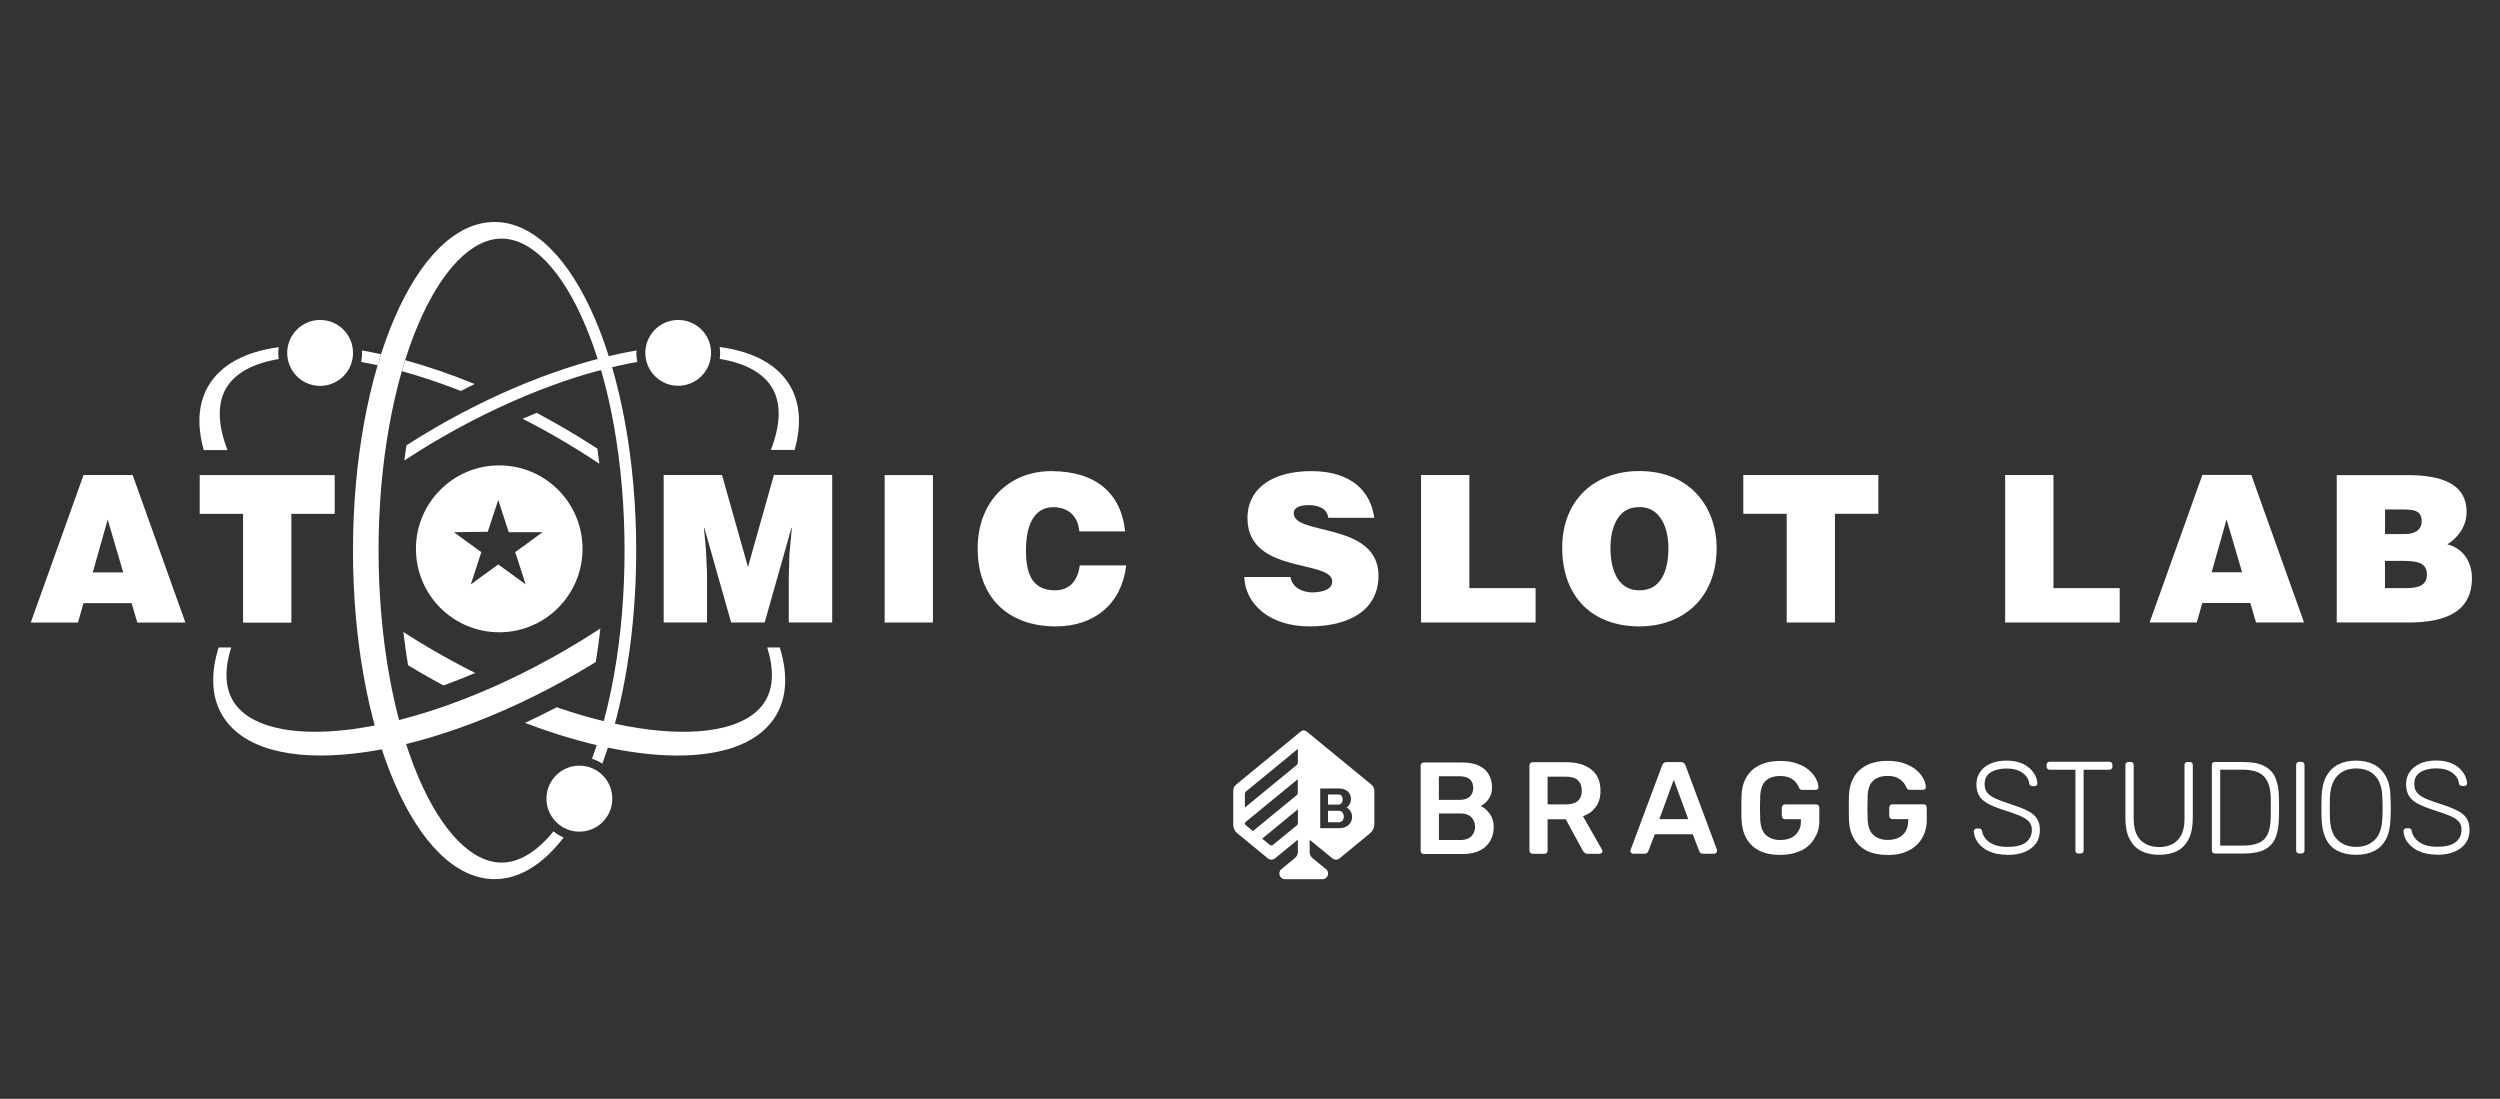 <svg width="496" height="218" viewBox="0 0 496 218" fill="none" xmlns="http://www.w3.org/2000/svg">
<rect x="0" y="0" width="496" height="218" fill="#333333" stroke="none"/>
<path d="M483.49 169.559C482.093 169.559 480.908 169.331 479.92 168.876C478.948 168.435 478.204 167.843 477.672 167.129C477.156 166.415 476.882 165.671 476.852 164.865C476.852 164.729 476.913 164.607 477.019 164.501C477.125 164.395 477.247 164.334 477.414 164.334H477.93C478.098 164.334 478.234 164.395 478.325 164.501C478.417 164.607 478.477 164.729 478.492 164.865C478.568 165.352 478.781 165.822 479.146 166.309C479.51 166.779 480.042 167.174 480.756 167.509C481.47 167.828 482.381 167.995 483.505 167.995C485.206 167.995 486.437 167.691 487.196 167.083C487.971 166.476 488.366 165.64 488.366 164.607C488.366 163.924 488.153 163.362 487.758 162.936C487.363 162.511 486.741 162.131 485.905 161.797C485.085 161.463 484.022 161.083 482.715 160.673C481.485 160.278 480.482 159.868 479.677 159.443C478.887 159.017 478.31 158.501 477.93 157.893C477.566 157.286 477.368 156.511 477.368 155.554C477.368 154.673 477.596 153.883 478.067 153.184C478.538 152.486 479.222 151.924 480.103 151.513C480.999 151.103 482.077 150.891 483.353 150.891C484.371 150.891 485.267 151.027 486.027 151.301C486.786 151.574 487.409 151.939 487.91 152.394C488.412 152.85 488.791 153.351 489.05 153.868C489.308 154.4 489.444 154.916 489.46 155.417C489.46 155.539 489.414 155.66 489.338 155.767C489.247 155.873 489.11 155.934 488.928 155.934H488.412C488.32 155.934 488.214 155.903 488.093 155.827C487.971 155.767 487.88 155.615 487.85 155.417C487.743 154.551 487.288 153.838 486.482 153.275C485.677 152.713 484.644 152.44 483.353 152.44C482.062 152.44 481.029 152.698 480.209 153.2C479.389 153.701 478.994 154.491 478.994 155.569C478.994 156.253 479.176 156.83 479.541 157.27C479.905 157.711 480.467 158.091 481.242 158.44C482.017 158.774 483.019 159.139 484.25 159.534C485.541 159.944 486.619 160.354 487.455 160.779C488.305 161.189 488.928 161.691 489.338 162.298C489.748 162.891 489.961 163.681 489.961 164.622C489.961 165.671 489.703 166.567 489.171 167.311C488.639 168.04 487.895 168.602 486.923 168.997C485.966 169.392 484.812 169.59 483.444 169.59M467.449 168.025C468.938 168.025 470.153 167.584 471.11 166.673C472.067 165.777 472.584 164.303 472.659 162.298C472.69 161.524 472.72 160.84 472.72 160.248C472.72 159.655 472.69 158.972 472.659 158.197C472.629 156.845 472.371 155.751 471.93 154.901C471.475 154.05 470.852 153.427 470.092 153.048C469.318 152.653 468.437 152.455 467.465 152.455C466.492 152.455 465.627 152.653 464.867 153.048C464.107 153.443 463.485 154.05 463.029 154.901C462.573 155.751 462.315 156.845 462.254 158.197C462.224 158.972 462.224 159.655 462.224 160.248C462.224 160.84 462.224 161.524 462.254 162.298C462.33 164.319 462.832 165.777 463.804 166.673C464.761 167.569 465.991 168.025 467.465 168.025H467.449ZM467.449 169.59C466.021 169.59 464.806 169.331 463.789 168.815C462.786 168.314 462.011 167.524 461.48 166.445C460.948 165.382 460.659 164.03 460.599 162.405C460.568 161.63 460.568 160.901 460.568 160.233C460.568 159.564 460.568 158.835 460.599 158.045C460.659 156.435 460.963 155.098 461.525 154.05C462.087 153.002 462.892 152.197 463.895 151.681C464.897 151.164 466.082 150.906 467.434 150.906C468.786 150.906 469.971 151.164 470.973 151.681C471.976 152.197 472.781 152.987 473.358 154.05C473.951 155.113 474.239 156.45 474.27 158.045C474.3 158.82 474.33 159.549 474.33 160.233C474.33 160.916 474.315 161.63 474.27 162.405C474.239 164.03 473.951 165.382 473.404 166.445C472.857 167.509 472.082 168.298 471.095 168.815C470.092 169.316 468.877 169.59 467.449 169.59ZM456.133 169.331C455.966 169.331 455.829 169.271 455.723 169.164C455.616 169.058 455.556 168.921 455.556 168.754V151.726C455.556 151.559 455.616 151.422 455.723 151.316C455.829 151.21 455.966 151.149 456.133 151.149H456.634C456.801 151.149 456.938 151.21 457.044 151.316C457.15 151.422 457.211 151.559 457.211 151.726V168.754C457.211 168.921 457.15 169.058 457.044 169.164C456.938 169.271 456.801 169.331 456.634 169.331H456.133ZM440.472 167.767H444.923C446.305 167.767 447.398 167.584 448.204 167.205C449.009 166.84 449.586 166.233 449.95 165.412C450.3 164.592 450.482 163.514 450.512 162.162C450.512 161.645 450.528 161.189 450.528 160.795V159.64C450.528 159.26 450.528 158.82 450.512 158.288C450.482 156.389 450.042 154.977 449.191 154.065C448.34 153.154 446.882 152.698 444.816 152.698H440.487V167.752L440.472 167.767ZM439.409 169.331C439.241 169.331 439.105 169.271 438.998 169.164C438.892 169.058 438.831 168.921 438.831 168.754V151.772C438.831 151.574 438.892 151.437 438.998 151.331C439.105 151.225 439.241 151.179 439.409 151.179H444.938C446.776 151.179 448.204 151.437 449.236 151.984C450.269 152.516 451.014 153.321 451.454 154.354C451.895 155.402 452.123 156.678 452.138 158.182C452.138 158.957 452.168 159.655 452.168 160.248C452.168 160.84 452.168 161.539 452.138 162.314C452.107 163.908 451.88 165.215 451.439 166.263C450.999 167.296 450.285 168.071 449.267 168.572C448.249 169.088 446.852 169.347 445.074 169.347H439.424L439.409 169.331ZM428.365 169.59C426.968 169.59 425.768 169.331 424.781 168.815C423.778 168.298 423.034 167.493 422.487 166.43C421.94 165.367 421.682 163.984 421.682 162.298V151.772C421.682 151.574 421.743 151.437 421.849 151.331C421.955 151.225 422.092 151.179 422.259 151.179H422.73C422.927 151.179 423.064 151.24 423.17 151.331C423.277 151.437 423.322 151.589 423.322 151.772V162.389C423.322 164.334 423.778 165.746 424.689 166.673C425.601 167.584 426.831 168.055 428.381 168.055C429.93 168.055 431.145 167.6 432.041 166.673C432.953 165.762 433.408 164.334 433.408 162.389V151.772C433.408 151.574 433.469 151.437 433.576 151.331C433.697 151.225 433.834 151.179 434.001 151.179H434.472C434.639 151.179 434.776 151.24 434.882 151.331C434.988 151.422 435.049 151.589 435.049 151.772V162.298C435.049 163.969 434.791 165.352 434.259 166.43C433.727 167.493 432.968 168.298 431.996 168.815C431.008 169.331 429.808 169.59 428.396 169.59M412.325 169.331C412.158 169.331 412.021 169.271 411.915 169.164C411.808 169.058 411.763 168.921 411.763 168.754V152.713H406.628C406.461 152.713 406.325 152.653 406.218 152.546C406.112 152.44 406.051 152.303 406.051 152.136V151.741C406.051 151.544 406.112 151.407 406.218 151.301C406.325 151.194 406.461 151.134 406.628 151.134H418.492C418.689 151.134 418.826 151.194 418.932 151.301C419.039 151.407 419.099 151.559 419.099 151.741V152.136C419.099 152.303 419.039 152.44 418.932 152.546C418.826 152.653 418.674 152.713 418.492 152.713H413.388V168.754C413.388 168.921 413.327 169.058 413.236 169.164C413.145 169.271 412.978 169.331 412.796 169.331H412.325ZM398.244 169.59C396.846 169.59 395.661 169.362 394.674 168.921C393.702 168.481 392.957 167.888 392.426 167.174C391.909 166.46 391.636 165.716 391.605 164.911C391.605 164.774 391.666 164.653 391.773 164.546C391.879 164.44 392 164.379 392.167 164.379H392.684C392.851 164.379 392.988 164.44 393.079 164.546C393.17 164.653 393.231 164.774 393.246 164.911C393.322 165.397 393.535 165.883 393.899 166.354C394.264 166.825 394.795 167.22 395.509 167.539C396.223 167.858 397.135 168.025 398.259 168.025C399.96 168.025 401.19 167.721 401.95 167.114C402.725 166.506 403.12 165.671 403.12 164.638C403.12 163.954 402.907 163.392 402.512 162.967C402.117 162.541 401.494 162.162 400.659 161.812C399.838 161.478 398.775 161.098 397.469 160.688C396.238 160.293 395.236 159.883 394.431 159.458C393.641 159.032 393.064 158.516 392.684 157.908C392.319 157.301 392.122 156.526 392.122 155.569C392.122 154.688 392.35 153.898 392.821 153.2C393.292 152.501 393.96 151.939 394.856 151.529C395.752 151.118 396.831 150.906 398.107 150.906C399.125 150.906 400.021 151.043 400.78 151.316C401.54 151.589 402.163 151.954 402.664 152.41C403.165 152.865 403.545 153.367 403.803 153.883C404.061 154.415 404.198 154.931 404.213 155.432C404.213 155.554 404.168 155.675 404.092 155.797C404.001 155.919 403.864 155.964 403.682 155.964H403.165C403.074 155.964 402.968 155.934 402.846 155.858C402.725 155.782 402.633 155.645 402.603 155.448C402.497 154.582 402.041 153.868 401.236 153.306C400.431 152.744 399.398 152.47 398.107 152.47C396.816 152.47 395.783 152.729 394.962 153.23C394.142 153.731 393.747 154.521 393.747 155.6C393.747 156.283 393.93 156.86 394.294 157.301C394.659 157.741 395.221 158.121 395.995 158.47C396.77 158.805 397.773 159.169 399.003 159.579C400.294 159.989 401.373 160.4 402.208 160.825C403.059 161.235 403.682 161.736 404.092 162.344C404.502 162.936 404.714 163.726 404.714 164.668C404.714 165.716 404.456 166.612 403.925 167.357C403.393 168.086 402.649 168.648 401.676 169.043C400.72 169.438 399.565 169.62 398.198 169.62M374.471 169.62C372.876 169.62 371.524 169.347 370.415 168.8C369.306 168.253 368.441 167.448 367.833 166.4C367.21 165.352 366.876 164.106 366.831 162.648C366.8 161.903 366.8 161.478 366.8 160.612C366.8 159.746 366.8 158.577 366.831 157.817C366.891 156.389 367.225 155.159 367.833 154.141C368.441 153.124 369.322 152.334 370.446 151.772C371.585 151.225 372.922 150.951 374.471 150.951C375.732 150.951 376.841 151.118 377.798 151.453C378.755 151.787 379.545 152.227 380.167 152.744C380.79 153.275 381.261 153.837 381.58 154.445C381.899 155.053 382.066 155.615 382.081 156.131C382.081 156.298 382.051 156.42 381.96 156.526C381.853 156.632 381.717 156.693 381.55 156.693H378.876C378.709 156.693 378.572 156.663 378.481 156.587C378.39 156.511 378.314 156.42 378.253 156.283C378.117 155.919 377.904 155.554 377.6 155.205C377.296 154.855 376.917 154.551 376.415 154.308C375.914 154.065 375.276 153.944 374.471 153.944C373.286 153.944 372.36 154.248 371.661 154.87C370.962 155.493 370.582 156.526 370.537 157.954C370.476 159.838 370.506 161.357 370.537 162.511C370.598 163.984 370.977 165.033 371.691 165.671C372.405 166.309 373.347 166.643 374.532 166.643C375.307 166.643 376.005 166.506 376.613 166.233C377.236 165.959 377.707 165.519 378.071 164.941C378.421 164.349 378.603 163.605 378.603 162.678V162.511H375.443C375.276 162.511 375.124 162.45 375.003 162.329C374.881 162.207 374.82 162.055 374.82 161.858V160.233C374.82 160.035 374.881 159.883 375.003 159.762C375.124 159.64 375.261 159.579 375.443 159.579H381.641C381.838 159.579 381.99 159.64 382.096 159.762C382.218 159.883 382.264 160.035 382.264 160.491V162.845C382.264 164.045 381.945 165.291 381.307 166.339C380.684 167.387 379.788 168.207 378.618 168.785C377.448 169.362 376.081 169.65 374.486 169.65M357.306 168.785C358.476 168.207 359.372 167.402 359.995 166.339C360.633 165.291 360.952 164.288 360.952 162.845V160.248C360.952 160.05 360.891 159.898 360.785 159.777C360.663 159.655 360.527 159.595 360.329 159.595H354.132C353.965 159.595 353.813 159.655 353.691 159.777C353.57 159.898 353.509 160.05 353.509 160.248V161.873C353.509 162.07 353.57 162.222 353.691 162.344C353.813 162.465 353.949 162.526 354.132 162.526H357.291V162.967C357.291 163.893 357.124 164.379 356.76 164.957C356.41 165.549 355.924 165.974 355.301 166.248C354.678 166.521 353.995 166.658 353.22 166.658C352.035 166.658 351.109 166.339 350.38 165.686C349.651 165.048 349.286 163.984 349.225 162.526C349.164 160.992 349.164 159.458 349.225 157.969C349.286 156.541 349.651 155.508 350.349 154.886C351.048 154.263 351.99 153.959 353.159 153.959C353.949 153.959 354.603 154.081 355.104 154.324C355.605 154.567 356 154.87 356.289 155.22C356.592 155.569 356.79 155.934 356.942 156.298C357.003 156.435 357.094 156.541 357.17 156.602C357.261 156.663 357.382 156.708 357.565 156.708H360.238C360.405 156.708 360.542 156.648 360.648 156.541C360.754 156.435 360.8 156.313 360.77 156.146C360.755 155.63 360.587 155.068 360.268 154.46C359.949 153.853 359.479 153.291 358.856 152.759C358.233 152.227 357.443 151.787 356.486 151.468C355.529 151.134 354.435 150.967 353.159 150.967C351.61 150.967 350.258 151.24 349.134 151.787C347.995 152.334 347.129 153.124 346.521 154.156C345.899 155.174 345.564 156.405 345.519 157.832C345.488 158.592 345.488 159.397 345.488 160.248C345.488 161.098 345.488 161.903 345.519 162.648C345.58 164.106 345.914 165.352 346.521 166.4C347.144 167.448 347.995 168.253 349.104 168.8C350.213 169.347 351.565 169.62 353.159 169.62C354.754 169.62 356.122 169.331 357.291 168.754M334.947 162.511H329.22L332.076 154.703L334.947 162.511ZM340.673 168.815C340.673 168.815 340.673 168.663 340.643 168.587L334.4 151.848C334.324 151.681 334.233 151.529 334.096 151.392C333.959 151.27 333.762 151.194 333.504 151.194H330.678C330.42 151.194 330.223 151.255 330.071 151.392C329.919 151.513 329.828 151.681 329.767 151.848L323.524 168.587C323.493 168.678 323.463 168.754 323.463 168.815C323.463 168.982 323.524 169.103 323.63 169.21C323.752 169.316 323.873 169.377 324.01 169.377H326.273C326.516 169.377 326.698 169.316 326.805 169.21C326.926 169.088 326.987 168.997 327.017 168.891L328.309 165.519H335.843L337.134 168.891C337.164 168.997 337.24 169.103 337.347 169.21C337.468 169.331 337.635 169.377 337.878 169.377H340.126C340.263 169.377 340.385 169.316 340.491 169.21C340.597 169.103 340.658 168.982 340.658 168.815H340.673ZM313.073 154.825C312.572 154.324 311.782 154.096 310.703 154.096H307.043V159.595H310.703C311.751 159.595 312.541 159.351 313.058 158.881C313.574 158.41 313.832 157.741 313.832 156.876C313.832 156.01 313.574 155.326 313.058 154.84M317.919 168.83C317.919 168.997 317.858 169.119 317.751 169.225C317.63 169.331 317.508 169.392 317.372 169.392H315.017C314.713 169.392 314.501 169.316 314.349 169.164C314.182 168.997 314.076 168.86 313.984 168.693L310.643 162.541H307.043V168.769C307.043 168.936 306.982 169.088 306.875 169.21C306.754 169.331 306.617 169.392 306.42 169.392H304.065C303.898 169.392 303.746 169.331 303.625 169.21C303.503 169.088 303.442 168.952 303.442 168.769V151.878C303.442 151.681 303.503 151.529 303.625 151.407C303.746 151.286 303.883 151.225 304.065 151.225H310.779C312.86 151.225 314.516 151.711 315.731 152.683C316.946 153.64 317.539 155.053 317.539 156.921C317.539 158.212 317.22 159.26 316.597 160.111C315.959 160.962 315.124 161.569 314.06 161.949L317.843 168.572C317.903 168.678 317.919 168.769 317.919 168.86M292.658 164.03C292.658 164.759 292.414 165.367 291.944 165.883C291.458 166.384 290.744 166.658 289.817 166.658H285.488V161.387H289.817C290.728 161.387 291.427 161.645 291.928 162.146C292.415 162.648 292.658 163.286 292.658 164.045M292.293 156.313C292.293 157.027 292.065 157.605 291.609 158.03C291.154 158.47 290.47 158.698 289.544 158.698H285.473V154.005H289.544C290.455 154.005 291.154 154.217 291.609 154.612C292.065 155.007 292.293 155.584 292.293 156.313ZM295.665 157.969C295.893 157.483 296.015 156.906 296.015 156.253C296.015 155.265 295.802 154.4 295.377 153.655C294.951 152.911 294.298 152.318 293.417 151.908C292.536 151.483 291.397 151.27 289.999 151.27H282.48C282.313 151.27 282.161 151.331 282.04 151.453C281.918 151.574 281.857 151.726 281.857 151.924V168.815C281.857 168.982 281.918 169.134 282.04 169.255C282.161 169.377 282.298 169.438 282.48 169.438H290.197C291.549 169.438 292.673 169.21 293.584 168.754C294.496 168.298 295.179 167.66 295.65 166.855C296.121 166.035 296.349 165.109 296.349 164.076C296.349 163.043 296.091 162.207 295.574 161.478C295.058 160.749 294.465 160.233 293.782 159.914C294.116 159.746 294.45 159.503 294.784 159.184C295.118 158.881 295.407 158.47 295.65 157.984" fill="white"/>
<path d="M265.577 159.639H263.481V157.619H265.547C266.717 157.619 266.625 159.639 265.547 159.639H265.577ZM265.653 160.869H263.481V163.133H265.653C266.929 163.133 266.929 160.869 265.653 160.869ZM272.656 163.573C272.656 164.241 272.352 164.879 271.836 165.305L265.76 170.302C265.349 170.636 264.757 170.636 264.347 170.302L259.835 166.611V169.041C259.835 169.512 260.048 169.953 260.413 170.257L263.086 172.444C263.906 173.112 263.435 174.434 262.372 174.434H254.944C253.896 174.434 253.425 173.112 254.23 172.444L256.919 170.226C257.284 169.923 257.496 169.482 257.496 169.026V166.581L252.954 170.302C252.544 170.636 251.952 170.636 251.542 170.302L245.496 165.335C244.98 164.91 244.676 164.287 244.676 163.603V156.859C244.676 156.388 244.888 155.948 245.253 155.659L258.089 145.117C258.423 144.844 258.894 144.844 259.228 145.117L272.094 155.674C272.458 155.978 272.671 156.419 272.671 156.874V163.588L272.656 163.573ZM257.496 160.565L250.418 166.383L251.967 167.644C252.119 167.781 252.362 167.781 252.529 167.644L257.268 163.771C257.42 163.649 257.511 163.452 257.511 163.254V160.565H257.496ZM257.496 154.581L247.121 163.087C246.939 163.239 246.939 163.528 247.121 163.679L248.58 164.879L257.238 157.786C257.405 157.664 257.481 157.467 257.481 157.269V154.581H257.496ZM257.496 148.581L247.228 157.011C247.061 157.132 246.985 157.33 246.985 157.527V160.216L257.253 151.786C257.405 151.664 257.496 151.467 257.496 151.269V148.581ZM267.111 160.201C268.524 159.533 268.524 156.434 265.653 156.434H261.932V164.317H265.653C268.737 164.317 268.889 160.991 267.111 160.186V160.201Z" fill="white"/>
<path d="M99.048 92.33C89.919 92.33 82.522 99.743 82.522 108.887C82.522 118.032 89.919 125.444 99.048 125.444C108.177 125.444 115.575 118.032 115.575 108.887C115.575 99.743 108.177 92.33 99.048 92.33ZM104.289 115.935L98.851 111.986L93.413 115.935L95.494 109.54L90.056 105.591L96.77 105.5L98.851 99.196L100.932 105.591H107.646L102.223 109.54L104.289 115.935Z" fill="white"/>
<path d="M485.557 107.994C487.425 106.824 489.37 104.621 489.37 101.614C489.37 95.796 484.129 94.262 477.567 94.262H463.607V123.503H477.856C485.436 123.503 490.433 121.224 490.433 114.692C490.433 111.533 488.732 108.799 485.557 107.994ZM473.177 101.082H476.565C478.585 101.082 480.468 101.128 480.468 103.406C480.468 105.123 479.101 105.958 477.172 105.958H473.192V101.082H473.177ZM477.354 116.682H473.177V111.275H476.215C479.268 111.275 481.501 111.442 481.501 114.009C481.501 116.196 479.709 116.682 477.37 116.682H477.354Z" fill="white"/>
<path d="M39.623 101.948H48.221V123.533H57.806V101.948H66.403V94.262H39.623V101.948Z" fill="white"/>
<path d="M436.95 94.228L426.484 123.5H435.841L436.935 119.641H446.459L447.599 123.5H457.123L446.657 94.228H436.92H436.935H436.95ZM438.788 113.535L441.75 103.054L444.834 113.535H438.788Z" fill="white"/>
<path d="M16.566 94.261L6.1 123.517H15.472L16.566 119.659H26.105L27.244 123.517H36.783L26.318 94.246H16.596L16.566 94.261ZM18.404 113.568L21.366 103.087L24.449 113.568H18.404Z" fill="white"/>
<path d="M148.398 112.502L143.249 94.244H131.674V123.5H140.271V113.581L140.059 109.024L139.664 104.725H139.74L145.056 123.5H151.709L157.026 104.725H157.102L156.616 109.996L156.494 114.553V123.5H165.107V94.228H153.547L148.398 112.487V112.502Z" fill="white"/>
<path d="M325.24 93.455C316.141 93.455 309.943 99.44 309.943 108.63C309.943 118.595 316.08 124.276 325.24 124.276C333.883 124.276 340.582 118.671 340.582 108.706C340.582 100.989 335.66 93.455 325.24 93.455ZM325.24 117.121C320.652 117.121 319.513 112.458 319.513 108.706C319.513 104.954 320.819 100.61 325.164 100.61C329.387 100.488 331.012 104.711 331.012 108.706C331.012 113.536 329.387 117.121 325.255 117.121H325.24Z" fill="white"/>
<path d="M345.869 101.932H354.482V123.502H364.052V101.932H372.664V94.246H345.869V101.932Z" fill="white"/>
<path d="M185.099 94.262H175.514V123.503H185.099V94.262Z" fill="white"/>
<path d="M407.407 94.246H397.822V123.502H420.547V116.682H407.407V94.246Z" fill="white"/>
<path d="M256.659 101.886C256.659 100.838 257.585 100.215 259.697 100.215C260.623 100.215 261.489 100.382 262.173 100.747C262.856 101.111 263.388 101.719 263.54 102.737H272.654C271.97 97.618 268.279 93.471 260.153 93.471C252.846 93.471 247.499 96.6 247.499 102.828C247.499 114.008 264.315 110.954 264.315 115.375C264.315 116.757 262.735 117.532 260.335 117.532C259.393 117.532 258.391 117.273 257.601 116.803C256.796 116.317 256.218 115.542 256.021 114.479H246.861C247.059 119.765 251.783 124.276 259.803 124.276C267.824 124.276 273.489 120.98 273.489 114.205C273.489 103.557 256.689 106.276 256.689 101.886H256.659Z" fill="white"/>
<path d="M209.311 117.122C204.435 117.122 203.554 113.263 203.554 109.162C203.554 103.511 205.589 100.625 208.946 100.625C211.954 100.625 213.868 102.387 214.141 105.425H223.225C222.45 97.906 217.468 93.471 208.536 93.471C200.379 93.471 193.969 99.319 193.969 108.828C193.969 118.337 199.817 124.276 209.478 124.276C217.194 124.276 222.587 119.719 223.437 112.17H214.232C213.868 114.98 212.394 117.122 209.311 117.122Z" fill="white"/>
<path d="M291.52 94.246H281.936V123.502H304.66V116.682H291.52V94.246Z" fill="white"/>
<path fill-rule="evenodd" clip-rule="evenodd" d="M128.775 66.994C130.431 63.789 134.38 62.558 137.57 64.214C140.76 65.885 142.006 69.819 140.335 73.024C138.679 76.229 134.73 77.46 131.54 75.804C128.35 74.133 127.104 70.199 128.775 66.994ZM86.365 84.842C100.309 76.776 114.345 71.581 126.284 69.531C126.238 70.29 126.284 71.049 126.451 71.809C121.286 72.721 115.772 74.224 110 76.305C102.527 79.009 94.962 82.564 87.504 86.862C85.013 88.305 82.567 89.824 80.213 91.374C80.334 90.371 80.486 89.353 80.638 88.351C82.506 87.151 84.39 85.981 86.365 84.857V84.842ZM142.78 71.217C142.902 70.442 142.902 69.652 142.78 68.847C149.358 69.728 154.279 72.28 156.786 76.609C158.806 80.118 159.003 84.462 157.651 89.262H152.943C154.856 84.341 155.024 80.103 153.246 77.034C151.499 74.012 147.869 72.037 142.78 71.201V71.217ZM119.114 124.701C118.856 126.949 118.567 129.151 118.203 131.339C116.973 132.098 115.727 132.843 114.451 133.572C83.327 151.572 51.792 155.248 44.03 141.79C41.903 138.114 41.797 133.511 43.377 128.453H45.868C44.546 132.63 44.607 136.23 46.172 138.934C49.134 144.068 57.549 146.179 69.245 144.752C75.443 143.977 82.233 142.291 89.403 139.693C96.891 136.99 104.441 133.435 111.899 129.136C114.36 127.708 116.775 126.22 119.099 124.701H119.114Z" fill="white"/>
<path fill-rule="evenodd" clip-rule="evenodd" d="M109.801 164.956C110.424 165.442 111.092 165.852 111.836 166.156C107.78 171.427 103.102 174.419 98.135 174.419C82.611 174.419 70.033 145.239 70.033 109.239C70.033 73.238 82.595 44.043 98.12 44.043C113.644 44.043 126.221 73.223 126.221 109.223C126.221 125.355 123.7 140.105 119.507 151.513C118.884 151.102 118.186 150.768 117.457 150.54C119.249 145.604 120.707 140.074 121.801 134.029C123.214 126.176 123.912 117.851 123.912 109.239C123.912 100.626 123.198 92.287 121.801 84.448C120.464 76.929 118.52 70.2 116.089 64.443C111.487 53.567 105.441 47.339 99.517 47.339C93.593 47.339 87.562 53.567 82.945 64.443C80.499 70.2 78.585 76.929 77.233 84.448C75.821 92.302 75.107 100.626 75.107 109.239C75.107 117.851 75.836 126.191 77.233 134.029C78.57 141.548 80.514 148.277 82.945 154.034C87.547 164.91 93.593 171.138 99.517 171.138C102.996 171.138 106.535 168.981 109.786 164.971L109.801 164.956ZM114.95 151.907C111.335 151.907 108.418 154.839 108.418 158.454C108.418 162.07 111.335 165.001 114.95 165.001C118.565 165.001 121.482 162.07 121.482 158.454C121.482 154.839 118.565 151.907 114.95 151.907Z" fill="white"/>
<path d="M79.742 73.634C79.955 72.905 80.183 72.176 80.395 71.462C84.831 72.677 89.464 74.257 94.173 76.186C93.261 76.627 92.335 77.098 91.423 77.569C90.314 77.128 89.19 76.703 88.082 76.308C85.226 75.275 82.446 74.394 79.742 73.65V73.634ZM75.595 70.277C74.319 70.004 73.059 69.731 71.813 69.533C71.859 70.293 71.813 71.052 71.646 71.812C72.724 72.009 73.818 72.222 74.927 72.465C75.14 71.736 75.368 71.007 75.595 70.293V70.277ZM87.975 135.99C87.975 135.99 88.051 135.959 88.082 135.959C90.147 135.215 92.213 134.395 94.294 133.514C91.575 132.162 88.871 130.703 86.183 129.154C84.087 127.939 82.036 126.693 80.031 125.387C80.289 127.62 80.593 129.822 80.957 131.979C81.838 132.511 82.719 133.043 83.631 133.574C85.074 134.41 86.532 135.2 87.975 135.99ZM118.917 92.03C118.796 91.027 118.659 90.009 118.522 89.007C116.335 87.579 114.072 86.181 111.732 84.829C109.986 83.827 108.224 82.84 106.477 81.913C105.55 82.293 104.639 82.688 103.697 83.083C106.006 84.252 108.299 85.498 110.578 86.819C113.449 88.49 116.244 90.222 118.917 92.014V92.03ZM154.705 128.455H152.214C153.535 132.633 153.475 136.233 151.91 138.936C148.948 144.071 140.533 146.182 128.836 144.754C123.155 144.055 116.973 142.567 110.456 140.319C108.36 141.412 106.264 142.445 104.168 143.417C127.606 152.364 148.021 152.258 154.052 141.792C156.179 138.116 156.285 133.514 154.705 128.455ZM55.301 68.88C48.724 69.761 43.803 72.313 41.296 76.642C39.261 80.151 39.078 84.495 40.43 89.295H45.139C43.225 84.374 43.058 80.136 44.836 77.067C46.582 74.045 50.228 72.07 55.301 71.234C55.18 70.46 55.18 69.67 55.301 68.865V68.88ZM69.246 66.89C67.514 63.715 63.565 62.546 60.39 64.277C57.215 66.009 56.061 69.974 57.777 73.148C59.509 76.323 63.459 77.493 66.633 75.761C69.808 74.045 70.962 70.065 69.246 66.89Z" fill="white"/>
</svg>

